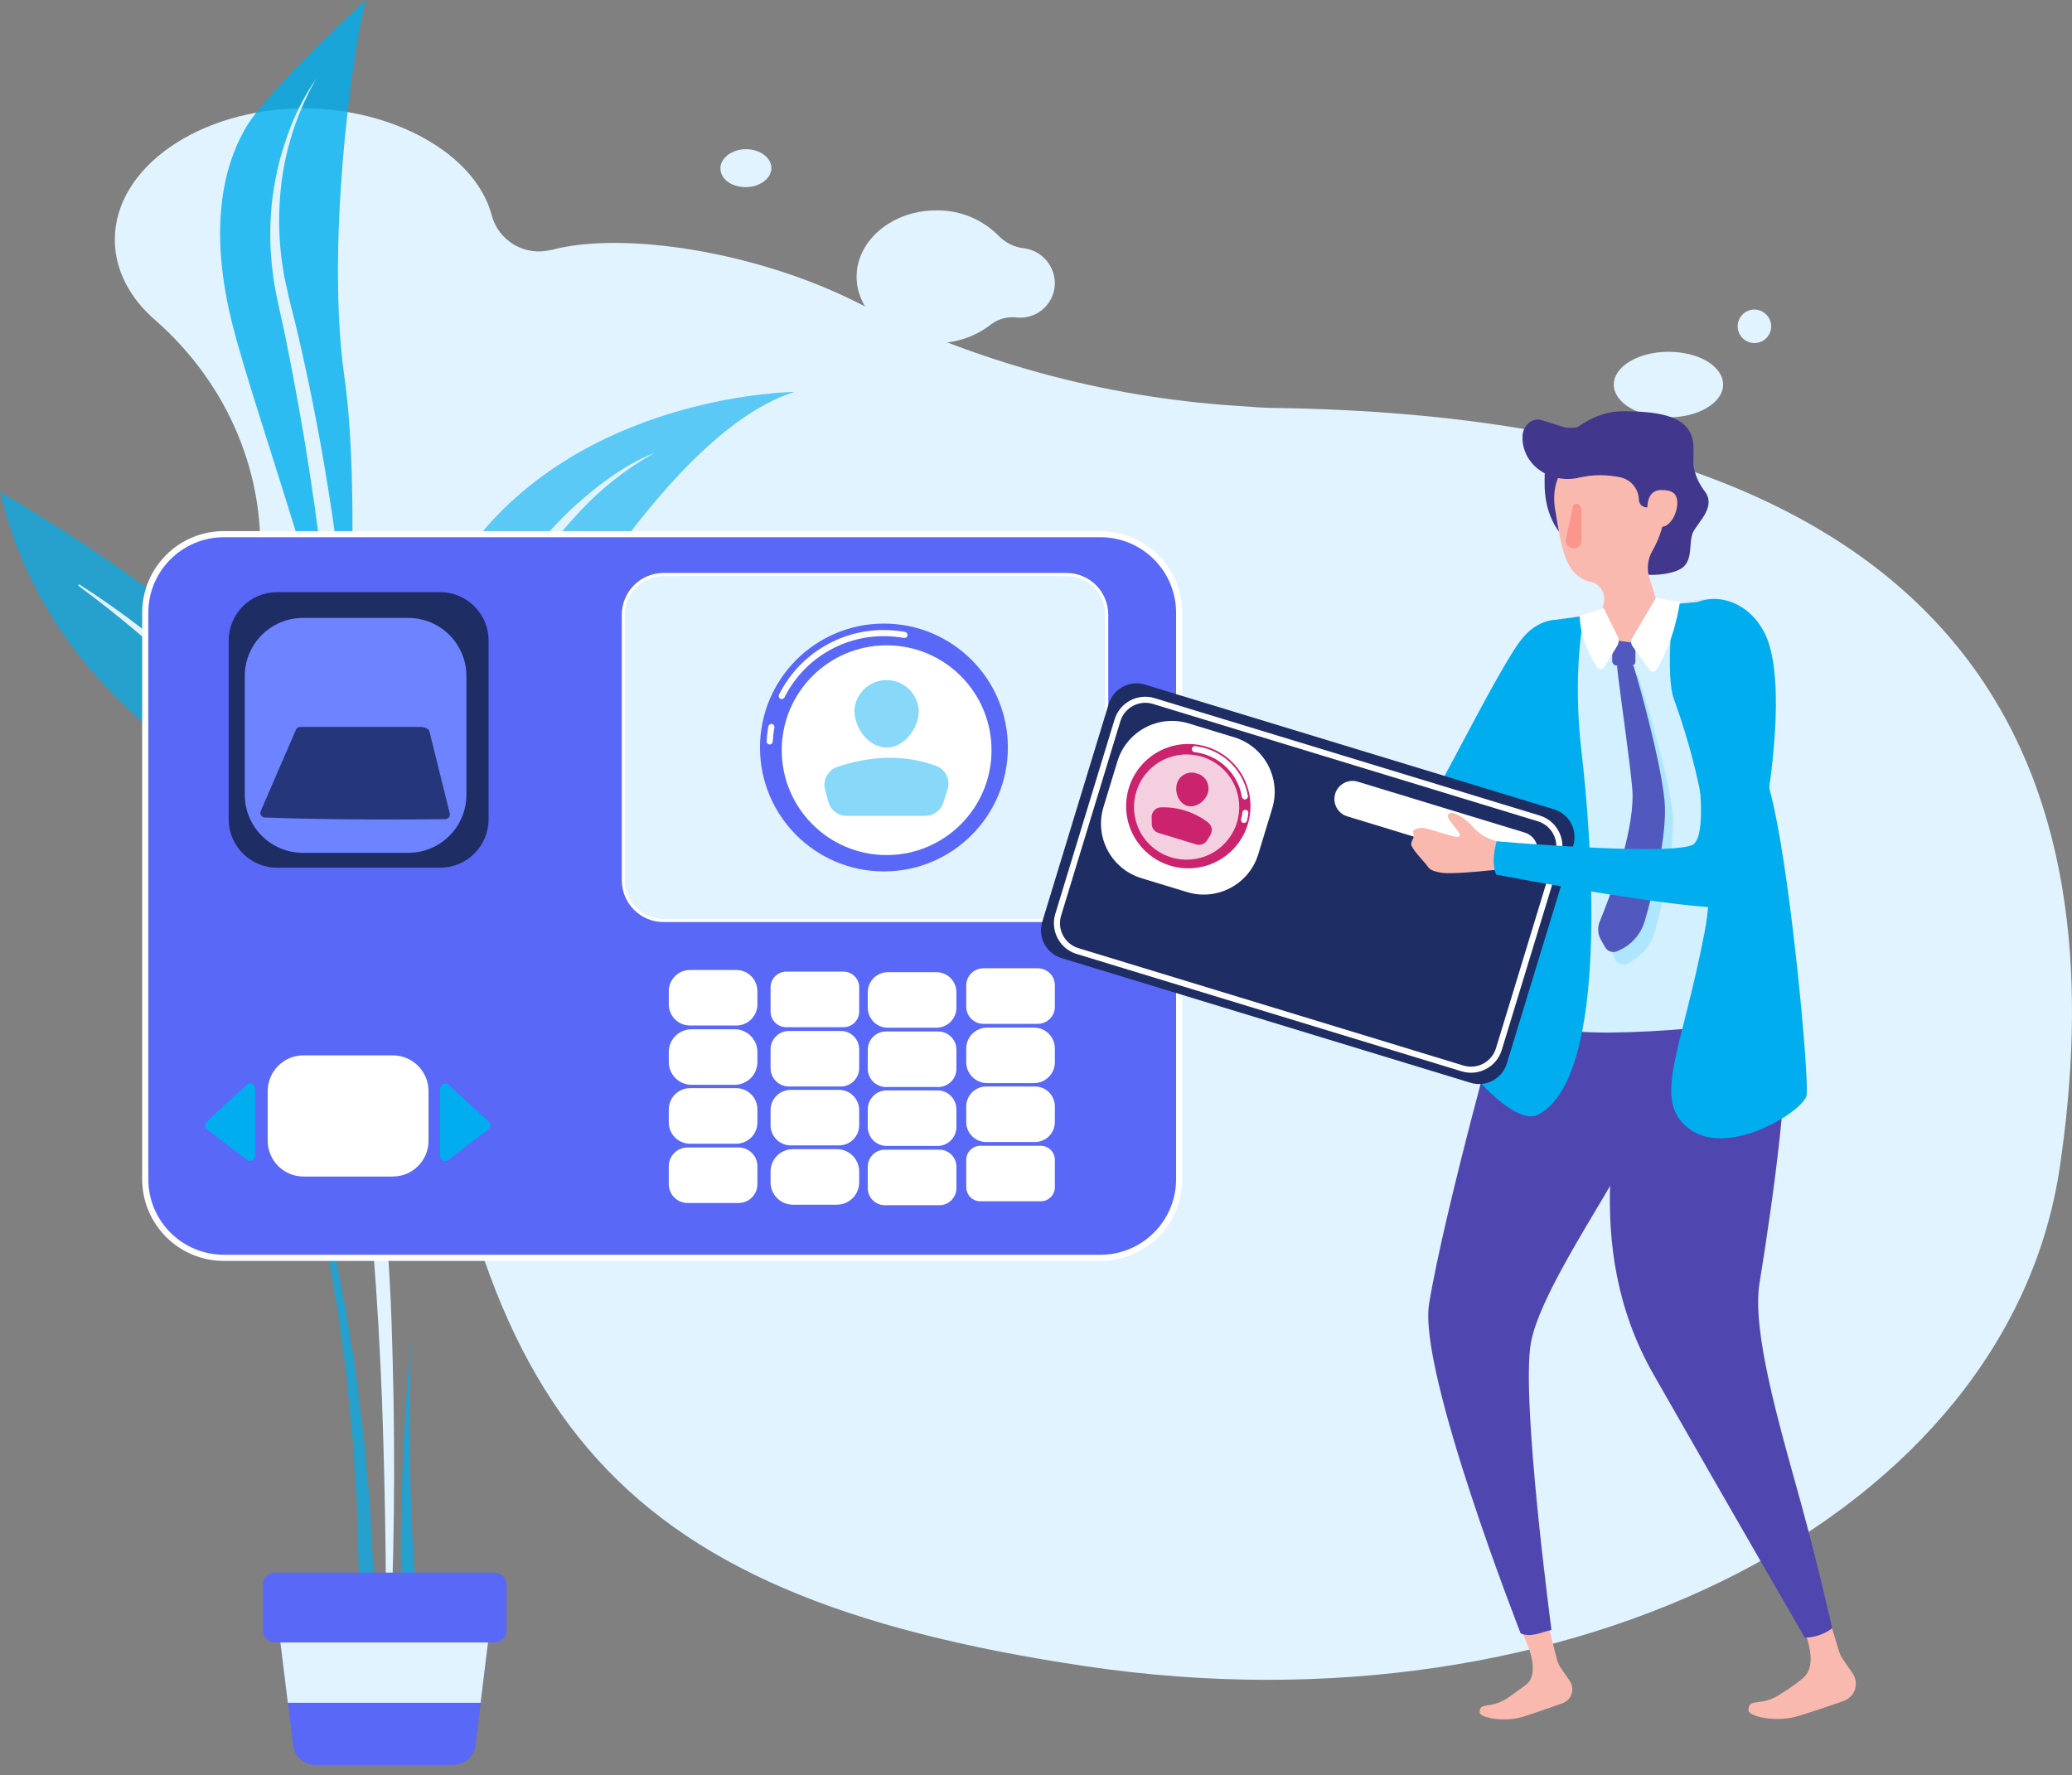 <?xml version="1.0" encoding="utf-8"?>
<!-- Generator: Adobe Illustrator 16.0.2, SVG Export Plug-In . SVG Version: 6.00 Build 0)  -->
<!DOCTYPE svg PUBLIC "-//W3C//DTD SVG 1.1//EN" "http://www.w3.org/Graphics/SVG/1.1/DTD/svg11.dtd">
<svg version="1.1" id="Layer_1" xmlns="http://www.w3.org/2000/svg" xmlns:xlink="http://www.w3.org/1999/xlink" x="0px" y="0px"
	 width="457.347px" height="391.898px" viewBox="0 0 457.347 391.898" enable-background="new 0 0 457.347 391.898"
	 xml:space="preserve">
<rect x="0" y="0" width="457.347" height="391.898" fill="#808080" stroke="none"/>
<g id="Group_118" transform="translate(1110.418 207.065)">
	<path id="Path_52" fill="#E1F3FF" d="M-829.631-117.015c-1.127,0-4.022-0.16-8.201-0.482c-29.08-1.931-57.474-9.699-83.486-22.842
		c-22.038-11.101-51.315-15.765-67.24-11.582h-0.161c-5.74,1.53-11.634-1.881-13.165-7.621c-0.009-0.033-0.018-0.066-0.026-0.101
		c-3.7-13.673-22.038-23.485-41.341-23.485c-23.164,0-41.824,13.029-41.824,28.955c0,6.756,3.378,13.029,9.008,17.855
		c15.925,13.995,24.773,34.424,22.842,55.658c-0.545,5.532-0.275,11.115,0.8,16.569c0.505,2.586,1.259,5.118,2.252,7.56
		c6.113,15.6,30.081,34.746,31.529,49.224c11.265,111.639,40.538,152.179,147.993,168.101
		C-763.358,176.718-667,127.334-655.741,50.442C-644.481-26.129-662.819-114.763-829.631-117.015z"/>
	<path id="Path_53" fill="#E1F3FF" d="M-884.341-152.25c-2.22-0.227-4.28-1.258-5.791-2.9c-3.633-3.595-8.565-5.565-13.675-5.465
		c-9.652,0-17.534,6.6-17.534,14.638s7.882,14.639,17.534,14.639c4.434,0.047,8.75-1.429,12.225-4.183
		c1.624-1.183,3.638-1.7,5.63-1.447c4.199,0.401,7.929-2.678,8.331-6.877c0.021-0.228,0.033-0.456,0.035-0.685
		C-877.6-148.427-880.48-151.72-884.341-152.25z"/>
	<path id="Path_54" fill="#E1F3FF" d="M-940.144-169.939c0,2.252-2.574,4.183-5.63,4.183c-3.217,0-5.63-1.77-5.63-4.183
		c0-2.252,2.574-4.182,5.63-4.182C-942.557-174.121-940.144-172.191-940.144-169.939z"/>
	<path id="Path_55" fill="#E1F3FF" d="M-730.084-122.162c0,4.021-5.469,7.239-12.066,7.239c-6.596,0-12.063-3.219-12.063-7.239
		c0-4.021,5.469-7.239,12.064-7.239C-735.393-129.401-730.084-126.184-730.084-122.162z"/>
	<path id="Path_56" fill="#E1F3FF" d="M-719.467-135.031c0,2.044-1.658,3.7-3.701,3.7s-3.699-1.656-3.699-3.7
		c0-2.043,1.656-3.7,3.699-3.7C-721.133-138.709-719.491-137.065-719.467-135.031z"/>
</g>
<path id="Path_3258" fill="#E1F3FF" d="M424.873,270.076c-1.285-0.887-2.234-0.621-3.537-0.151c-1.203,0.521-2.281,1.296-3.16,2.271
	l-62.74,63.6l-20.518-19.057c-1.004-0.996-2.625-0.99-3.621,0.014c-0.033,0.033-0.064,0.066-0.096,0.102l-20.1,20.645h2.332
	c-1.637,0-3.086,4.437-1.439,4.437l0.199,1.925c0.699,0,1.377,0.63,1.916,0.08l19.082-19.62l21.287,19.731
	c0.621,0.605,1.502,0.861,2.35,0.684c0.881-0.238,1.609-0.856,1.99-1.687l61.986-62.1c2.801-3.043,4.52-5.323,4.789-6.938
	C426.117,270.776,425.871,270.91,424.873,270.076z"/>
<g id="Plant" transform="translate(1085.08 206.616)">
	<path id="Path_3259" opacity="0.7" fill="#00AEEF" enable-background="new    " d="M-1031.031,8.472
		c5.424,11.638,9.896,23.696,13.37,36.057c3.57,12.346,6.511,24.866,8.81,37.511l1.544,9.511c0.55,3.167,0.967,6.361,1.348,9.547
		l1.18,9.582l0.887,9.609l0.426,4.8l0.257,4.818l0.5,9.644c0.249,6.432,0.213,12.865,0.328,19.306l-3.655-0.062
		c0-6.388,0.222-12.776,0.133-19.164l-0.266-9.573l-0.142-4.791l-0.311-4.781l-0.621-9.573l-0.949-9.537
		c-0.3-3.186-0.639-6.37-1.109-9.529l-1.322-9.5c-1.994-12.646-4.626-25.184-7.887-37.563
		C-1021.743,32.374-1025.93,20.234-1031.031,8.472z"/>
	<path id="Path_3260" opacity="0.7" fill="#00AEEF" enable-background="new    " d="M-1085.08-98.021
		c0,0,43.163,24.567,61.377,47.422c18.214,22.854,18.214,84.471,18.214,93.459c0,0-21.506-68.937-35.347-79.61
		C-1054.677-47.424-1077.033-64.554-1085.08-98.021z"/>
	<path id="Path_3261" fill="#E1F3FF" d="M-1067.646-77.65c4.711,3.009,9.262,6.21,13.716,9.645
		c4.454,3.434,8.872,6.84,13.007,10.646c4.278,3.813,8.184,8.022,11.667,12.572c0.884,1.207,1.69,2.47,2.413,3.78
		c0.39,0.647,0.683,1.393,1.02,2.1l0.816,1.916l3.274,7.692c8.522,20.826,14.648,42.555,18.259,64.766
		c1.938,11.067,3.256,22.234,3.948,33.448c0.834,11.17,1.091,22.349,1.313,33.51c0.373,22.316-0.098,44.612-1.411,66.887h-0.355
		c0.272-22.257,0.011-44.52-0.781-66.789c-0.444-11.126-1.047-22.241-1.952-33.332c-0.85-11.096-2.265-22.141-4.241-33.093
		c-3.922-21.899-9.475-43.535-17.664-64.252l-3.025-7.781c-0.9-2.616-2.161-5.095-3.744-7.363
		c-3.247-4.509-6.909-8.702-10.939-12.527c-8.033-7.7-16.547-14.884-25.49-21.506L-1067.646-77.65z"/>
	<path id="Path_3262" opacity="0.6" fill="#00AEEF" enable-background="new    " d="M-978.881-88.9c0,0-20.122,26.155-20.459,55.008
		c-0.337,28.852-6.37,66.327-4.693,83.469c0,0,11.4-55.069,18.108-70.445s43.012-88.819,76.167-99.217
		C-909.758-120.094-953.063-119.757-978.881-88.9z"/>
	<path id="Path_3263" fill="#E1F3FF" d="M-940.535-106.68c-6.415,3.576-12.204,8.173-17.141,13.609
		c-4.979,5.329-9.383,11.166-13.14,17.416c-7.852,12.359-12.119,26.368-15.97,40.528c-1.898,7.098-3.632,14.231-5.2,21.4
		c-1.65,7.159-3.087,14.372-4.551,21.576s-2.839,14.444-4.17,21.692s-2.662,14.488-3.993,21.746
		c1.142-14.71,2.917-29.36,5.323-43.952c2.351-14.577,5.27-29.083,9.067-43.4c1.908-7.181,4.178-14.261,6.8-21.213
		c1.361-3.49,2.896-6.91,4.6-10.247l2.741-4.871c0.887-1.623,1.987-3.157,2.972-4.746c4.077-6.252,8.868-12.007,14.275-17.15
		C-953.435-99.272-947.455-103.912-940.535-106.68z"/>
	<path id="Path_3264" opacity="0.8" fill="#00AEEF" enable-background="new    " d="M-1030.536-178.899
		c-5.714,9.388-8.322,23.706-3.265,43.828c5.057,20.122,24.283,72.441,24.735,91.214c0,0,4.019-51.458,0-79.592
		s1.42-70.205,4.738-83.167C-1004.326-206.615-1025.565-187.034-1030.536-178.899z"/>
	<path id="Path_3265" fill="#E1F3FF" d="M-1015.328-189.181c-4.88,8.573-7.642,18.188-8.056,28.045
		c-0.243,4.867,0.055,9.747,0.887,14.55c0.133,1.207,0.488,2.378,0.727,3.549s0.488,2.36,0.807,3.549
		c0.6,2.4,1.233,4.81,1.775,7.231c4.467,19.337,7.777,38.923,9.91,58.653c1.038,9.875,1.775,19.785,1.979,29.758
		c0.204,9.972,0.506,19.731,0.8,29.605c0.704,19.756,1.311,39.528,1.819,59.319c-1.899-19.708-3.455-39.437-4.667-59.187
		c-0.633-9.872-1.104-19.764-1.411-29.677c-0.275-9.8-1.056-19.634-2.156-29.429c-1.1-9.795-2.342-19.572-3.842-29.278
		s-3.247-19.457-5.2-29.118c-0.479-2.413-1.038-4.817-1.561-7.222s-1.047-4.915-1.34-7.408c-0.656-4.983-0.745-10.025-0.266-15.029
		c0.487-4.979,1.562-9.884,3.2-14.611c1.56-4.722,3.779-9.199,6.592-13.3L-1015.328-189.181z"/>
	<path id="Path_3266" opacity="0.7" fill="#00AEEF" enable-background="new    " d="M-994.38,89.652
		c-0.326,10.273-0.364,20.548-0.115,30.821c0.248,10.266,0.8,20.513,1.934,30.653l-3.638,0.311
		c-0.541-10.354-0.479-20.673-0.124-30.973S-995.32,99.89-994.38,89.652z"/>
	<path id="Path_3267" fill="#5968F6" d="M-985.064,183.022h-30.431c-2.502-0.011-4.601-1.89-4.888-4.374l-3.488-28.392h47.23
		l-3.487,28.392c-0.29,2.502-2.415,4.386-4.933,4.374H-985.064z"/>
	<path id="Rectangle_3788" fill="#5968F6" d="M-1024.391,140.551h48.487c1.453,0,2.63,1.178,2.63,2.63v10.16
		c0,1.453-1.178,2.63-2.63,2.63h-48.487c-1.453,0-2.63-1.177-2.63-2.63v-10.16C-1027.021,141.728-1025.844,140.551-1024.391,140.551
		z"/>
	<path id="Rectangle_21" fill="#E1F3FF" d="M-978.996,169.296h-42.551l-1.641-13.316h45.824L-978.996,169.296"/>
</g>
<g id="Group_26845" transform="translate(-926.49 -579.674)">
	<g id="Group_26830" transform="translate(2042.953 903.536)">
		<path id="Rectangle_6448" fill="#5968F6" d="M-1066.402-205.937h192.209c9.94,0,18,8.06,18,18v123.759c0,9.94-8.06,18-18,18
			h-192.209c-9.941,0-18-8.06-18-18v-123.759C-1084.402-197.878-1076.343-205.937-1066.402-205.937z"/>
		<path id="Path_72109" fill="#FFFFFF" d="M-873.533-45.502h-193.53c-9.946-0.012-18.006-8.072-18.017-18.019v-125.076
			c0.011-9.946,8.071-18.007,18.017-18.019h193.53c9.946,0.011,18.007,8.071,18.019,18.019v125.077
			C-855.526-53.573-863.587-45.513-873.533-45.502z M-1067.063-205.259c-9.198,0.01-16.651,7.464-16.662,16.662v125.077
			c0.01,9.198,7.464,16.652,16.662,16.662h193.53c9.198-0.01,16.651-7.464,16.662-16.662v-125.077
			c-0.011-9.198-7.464-16.652-16.662-16.662H-1067.063z"/>
	</g>
	<g id="Group_26831" transform="translate(2148.818 912.772)">
		<path id="Rectangle_6449" fill="#E1F3FF" d="M-1075.741-206.276h88.701c4.971,0,9,4.029,9,9v58.394c0,4.971-4.029,9-9,9h-88.701
			c-4.971,0-9-4.029-9-9v-58.394C-1084.741-202.247-1080.711-206.276-1075.741-206.276z"/>
		<path id="Path_72110" fill="#FFFFFF" d="M-986.909-129.543h-88.966c-5.083-0.005-9.201-4.124-9.207-9.207v-58.657
			c0.006-5.083,4.125-9.202,9.207-9.207h88.966c5.084,0.005,9.202,4.124,9.207,9.207v58.657
			C-977.707-133.667-981.825-129.548-986.909-129.543z M-1075.875-205.937c-4.708,0.006-8.523,3.82-8.529,8.529v58.657
			c0.005,4.709,3.821,8.524,8.529,8.529h88.966c4.709-0.005,8.525-3.82,8.529-8.529v-58.657c-0.006-4.709-3.82-8.523-8.529-8.529
			H-1075.875z"/>
	</g>
	<path id="Rectangle_6450" fill="#1E2D64" d="M987.641,710.406h36.019c5.894,0,10.672,4.777,10.672,10.672v39.474
		c0,5.895-4.778,10.672-10.672,10.672h-36.019c-5.894,0-10.672-4.777-10.672-10.672v-39.474
		C976.969,715.184,981.747,710.406,987.641,710.406z"/>
	<path id="Rectangle_6451" fill="#6E83FF" d="M993.36,716.09h23.243c7.092,0,12.841,5.749,12.841,12.841v26.179
		c0,7.092-5.749,12.841-12.841,12.841H993.36c-7.092,0-12.841-5.749-12.841-12.841v-26.179
		C980.519,721.839,986.268,716.09,993.36,716.09z"/>
	<g id="Group_26832" transform="translate(2175.421 920.052)">
		<circle id="Ellipse_1587" fill="#5968F6" cx="-1053.824" cy="-175.359" r="27.356"/>
		<path id="Path_72111" fill="#FFFFFF" d="M-1079.041-176.022h-0.036c-0.374-0.021-0.661-0.339-0.642-0.712
			c0.058-1.093,0.184-2.18,0.377-3.257c0.058-0.369,0.404-0.623,0.774-0.565s0.623,0.403,0.565,0.773
			c-0.001,0.012-0.003,0.022-0.006,0.033c-0.184,1.021-0.303,2.051-0.356,3.086
			C-1078.384-176.304-1078.681-176.022-1079.041-176.022z"/>
		<path id="Path_72112" fill="#FFFFFF" d="M-1076.382-186.046c-0.104-0.001-0.207-0.025-0.3-0.073
			c-0.334-0.168-0.469-0.574-0.301-0.909c0,0,0,0,0.001,0c4.388-8.766,13.36-14.291,23.163-14.263c1.568,0,3.134,0.142,4.677,0.421
			c0.365,0.083,0.595,0.445,0.512,0.811c-0.078,0.344-0.405,0.571-0.754,0.522c-1.463-0.266-2.947-0.399-4.435-0.399
			c-9.29-0.027-17.794,5.209-21.953,13.516C-1075.887-186.19-1076.123-186.044-1076.382-186.046z"/>
		<circle id="Ellipse_1588" fill="#FFFFFF" cx="-1053.228" cy="-174.763" r="23.153"/>
		<path id="Path_72113" fill="#87D8F9" d="M-1046.139-183.51c0,3.92-3.179,8.153-7.101,8.153c-3.921,0-7.1-4.233-7.1-8.153
			c0.208-3.921,3.556-6.931,7.477-6.723C-1049.232-190.039-1046.332-187.14-1046.139-183.51L-1046.139-183.51z"/>
		<path id="Path_72114" fill="#87D8F9" d="M-1062.046-160.265h17.329c1.824-0.002,3.438-1.18,3.995-2.916l0.933-2.914
			c0.688-2.136-0.429-4.434-2.532-5.214c-7.052-2.579-14.344-2.248-21.813,0.237c-2.091,0.715-3.265,2.935-2.677,5.064l0.719,2.646
			C-1065.597-161.533-1063.939-160.265-1062.046-160.265z"/>
	</g>
	<path id="Rectangle_6452" fill="#FFFFFF" d="M993.477,812.657h19.704c4.361,0,7.897,3.535,7.897,7.896v10.958
		c0,4.361-3.536,7.897-7.897,7.897h-19.704c-4.361,0-7.897-3.536-7.897-7.897v-10.958
		C985.58,816.192,989.115,812.657,993.477,812.657z"/>
	<g id="Group_26833" transform="translate(2159.189 1000.051)">
		<path id="Rectangle_6453" fill="#FFFFFF" d="M-1080.402-206.242h10.207c2.583,0,4.678,2.095,4.678,4.679v2.903
			c0,2.584-2.095,4.679-4.678,4.679h-10.207c-2.583,0-4.678-2.095-4.678-4.679v-2.903
			C-1085.08-204.148-1082.986-206.242-1080.402-206.242z"/>
		<path id="Rectangle_6454" fill="#FFFFFF" d="M-1080.057-193.154h9.517c2.774,0,5.023,2.248,5.023,5.022v2.214
			c0,2.774-2.249,5.023-5.023,5.023h-9.517c-2.774,0-5.023-2.249-5.023-5.023v-2.214
			C-1085.08-190.906-1082.831-193.154-1080.057-193.154z"/>
		<path id="Rectangle_6455" fill="#FFFFFF" d="M-1080.4-180.148h10.203c2.585,0,4.68,2.095,4.68,4.68v2.9
			c0,2.584-2.095,4.68-4.68,4.68h-10.203c-2.584,0-4.68-2.096-4.68-4.68v-2.9C-1085.08-178.053-1082.985-180.148-1080.4-180.148z"/>
		<path id="Rectangle_6456" fill="#FFFFFF" d="M-1080.929-167.059h11.261c2.292,0,4.151,1.858,4.151,4.15v3.958
			c0,2.293-1.858,4.151-4.151,4.151h-11.261c-2.292,0-4.151-1.858-4.151-4.151v-3.958
			C-1085.08-165.2-1083.221-167.059-1080.929-167.059z"/>
		<path id="Rectangle_6457" fill="#FFFFFF" d="M-1059.158-205.869h12.649c1.909,0,3.457,1.548,3.457,3.457v5.347
			c0,1.909-1.548,3.457-3.457,3.457h-12.649c-1.909,0-3.457-1.548-3.457-3.457v-5.347
			C-1062.615-204.322-1061.067-205.869-1059.158-205.869z"/>
		<path id="Rectangle_6458" fill="#FFFFFF" d="M-1058.562-192.781h11.457c2.238,0,4.053,1.815,4.053,4.054v4.153
			c0,2.239-1.814,4.054-4.053,4.054h-11.457c-2.239,0-4.053-1.814-4.053-4.054v-4.153
			C-1062.615-190.966-1060.801-192.781-1058.562-192.781z"/>
		<path id="Rectangle_6459" fill="#FFFFFF" d="M-1058.155-179.775h10.64c2.462,0,4.459,1.996,4.459,4.459v3.341
			c0,2.463-1.997,4.46-4.46,4.46l0,0h-10.64c-2.462,0-4.459-1.996-4.459-4.459v-0.001v-3.34
			C-1062.615-177.779-1060.618-179.775-1058.155-179.775z"/>
		<path id="Rectangle_6460" fill="#FFFFFF" d="M-1057.685-166.686h9.703c2.723,0,4.93,2.207,4.93,4.93v2.4
			c0,2.723-2.207,4.93-4.93,4.93h-9.703c-2.723,0-4.93-2.207-4.93-4.93v-2.4C-1062.615-164.479-1060.408-166.686-1057.685-166.686z"
			/>
		<path id="Rectangle_6461" fill="#FFFFFF" d="M-1036.737-205.754h10.726c2.44,0,4.419,1.979,4.419,4.419l0,0v3.423
			c0,2.44-1.978,4.418-4.418,4.418h-10.727c-2.44,0-4.418-1.978-4.419-4.418v-3.423
			C-1041.156-203.776-1039.177-205.754-1036.737-205.754z"/>
		<path id="Rectangle_6462" fill="#FFFFFF" d="M-1037.142-192.665h11.535c2.217,0,4.014,1.798,4.014,4.015v4.231
			c0,2.217-1.797,4.015-4.014,4.015h-11.535c-2.217,0-4.014-1.798-4.014-4.015v-4.231
			C-1041.156-190.867-1039.359-192.665-1037.142-192.665z"/>
		<path id="Rectangle_6463" fill="#FFFFFF" d="M-1036.985-179.659h11.221c2.304,0,4.171,1.868,4.171,4.172v3.918
			c0,2.303-1.867,4.171-4.171,4.171h-11.221c-2.303,0-4.171-1.868-4.171-4.171v-3.918
			C-1041.156-177.791-1039.288-179.659-1036.985-179.659z"/>
		<path id="Rectangle_6464" fill="#FFFFFF" d="M-1037.39-166.571h12.031c2.08,0,3.766,1.686,3.766,3.766v4.728
			c0,2.08-1.686,3.767-3.766,3.767h-12.031c-2.08,0-3.766-1.687-3.766-3.767v-4.728
			C-1041.156-164.885-1039.47-166.571-1037.39-166.571z"/>
		<path id="Rectangle_6465" fill="#FFFFFF" d="M-1015.65-206.615h12.015c2.084,0,3.773,1.69,3.773,3.774v4.712
			c0,2.084-1.689,3.774-3.773,3.774h-12.015c-2.084,0-3.774-1.69-3.774-3.774v-4.712
			C-1019.424-204.925-1017.734-206.615-1015.65-206.615z"/>
		<path id="Rectangle_6466" fill="#FFFFFF" d="M-1014.805-193.526h10.325c2.551,0,4.618,2.067,4.618,4.618v3.022
			c0,2.551-2.067,4.619-4.618,4.619h-10.325c-2.551,0-4.619-2.068-4.619-4.619v-3.022
			C-1019.424-191.458-1017.356-193.526-1014.805-193.526z"/>
		<path id="Rectangle_6467" fill="#FFFFFF" d="M-1015.023-180.52h10.761c2.431,0,4.4,1.97,4.4,4.4v3.458
			c0,2.431-1.97,4.401-4.4,4.401h-10.761c-2.43,0-4.401-1.971-4.401-4.401v-3.458C-1019.424-178.55-1017.453-180.52-1015.023-180.52
			z"/>
		<path id="Rectangle_6468" fill="#FFFFFF" d="M-1016.302-167.432h13.319c1.725,0,3.121,1.397,3.121,3.122v6.016
			c0,1.725-1.396,3.122-3.121,3.122h-13.319c-1.724,0-3.122-1.397-3.122-3.122v-6.016
			C-1019.424-166.034-1018.026-167.432-1016.302-167.432z"/>
	</g>
	<path id="Path_72115" fill="#00AEEF" d="M1023.651,834.841v-14.86c0-0.621,0.502-1.125,1.123-1.125
		c0.283,0,0.556,0.106,0.764,0.299l8.812,8.133c0.457,0.421,0.485,1.132,0.064,1.588c-0.044,0.048-0.092,0.093-0.145,0.132
		l-8.812,6.729c-0.494,0.376-1.2,0.281-1.577-0.213C1023.732,835.327,1023.651,835.088,1023.651,834.841z"/>
	<path id="Path_72116" fill="#00AEEF" d="M982.829,834.841v-14.86c0-0.622-0.504-1.125-1.125-1.125
		c-0.283,0-0.555,0.107-0.762,0.299l-8.812,8.133c-0.457,0.421-0.485,1.132-0.064,1.588c0.044,0.048,0.092,0.093,0.145,0.132
		l8.812,6.729c0.494,0.377,1.2,0.282,1.577-0.212C982.748,835.328,982.829,835.088,982.829,834.841z"/>
	<path id="Path_72117" fill="#25377A" d="M984.04,758.719l7.777-17.95c0.144-0.337,0.458-0.571,0.823-0.612
		c0.063-0.007,0.126-0.011,0.19-0.011h26.358c0.642-0.028,1.274,0.156,1.8,0.525c0.151,0.134,0.256,0.311,0.3,0.507l4.476,18.058
		c0.137,0.55-0.199,1.107-0.75,1.243c-0.077,0.02-0.155,0.029-0.234,0.03c-20.025,0.253-33.717-0.141-39.832-0.355
		c-0.566-0.018-1.01-0.49-0.993-1.057C983.959,758.967,983.988,758.839,984.04,758.719z"/>
</g>
<g id="Character_1" transform="translate(1300.217 309.727)">
	<path id="Path_97" fill="#FAB9AF" d="M-959.276,45.995l2.855,11.15l0.563,1.133l2.084,3.018c1.047,1.484,0.699,3.535-0.779,4.59
		c-0.34,0.236-0.717,0.41-1.115,0.514c0,0-4.15,1.5-8.313,2.857c-4.342,1.322-9.635,0.189-9.635-0.951
		c0-2.457,2.266-0.563,6.236-3.209l3.971-2.857c3.4-2.646,0.371-9.445-1.695-13.225c-0.762-1.314,0-4.762,1.5-5.096l0.953-0.189
		C-961.139,43.62-959.747,44.554-959.276,45.995z"/>
	<path id="Path_98" fill="#FAB9AF" d="M-961.76-50.018c-0.752-2.076-1.5-4.15-1.9-5.094c-0.33-0.479-0.711-0.924-1.133-1.324
		c-0.689-0.725-1.262-1.555-1.695-2.457l-0.57-3.6c-0.191-1.695-1.324-3.018-3.02-2.637l0,0c-1.899,0.371-2.455,2.076-2.075,3.961
		l0.372,2.646c0.318,1.502,0.253,3.063-0.189,4.533c-0.192,3.219,0.53,6.428,2.084,9.254c0.752,1.695,3.209,2.457,6.418,3.219
		c1.514,0.371,4.162,0.561,2.857-1.145c-0.953-1.313-5.855-2.855-5.1-7.74c0-0.189,0.189-0.951,0.381-0.951
		c0.951-0.191,1.324,1.693,1.9,2.646c0.762,1.322,1.898,1.695,2.457,1.5C-960.409-47.755-961.161-48.506-961.76-50.018z"/>
	<path id="Path_99" fill="#00AEEF" d="M-951.716-164.118c-5.102,15.863-17.949,45.7-37.021,56.292
		c-12.854,7.18-44.019,17.76-44.019,17.76s-0.951-1.324-1.699-2.457c-0.524-0.889-0.91-1.854-1.143-2.857
		c0,0,38.733-19.843,44.019-25.708c5.101-5.665,22.479-42.5,27.774-48.17C-957.952-175.858-948.88-173.002-951.716-164.118z"/>
	<path id="Path_100" fill="#FAB9AF" d="M-968.532-86.86l12.094-86.142l33.059-4.532l17.377,89.922L-968.532-86.86z"/>
	<path id="Path_101" fill="#FAB9AF" d="M-897.69,43.683l3.4,11.148c0.156,0.453,0.348,0.893,0.57,1.314l2.457,3.6
		c1.236,1.832,0.756,4.318-1.074,5.555c-0.004,0.002-0.008,0.004-0.01,0.008c-0.297,0.197-0.617,0.361-0.953,0.484
		c0,0-4.76,1.695-9.635,3.209c-5.102,1.695-11.34,0.191-11.34-1.133c0-3.027,2.855-0.57,7.369-3.809
		c1.586-0.961,3.1-2.033,4.531-3.209c3.971-3.219,0.572-10.959-1.898-15.492c-0.732-1.283-0.287-2.916,0.996-3.648
		c0.004-0.002,0.008-0.006,0.012-0.008c0.273-0.15,0.57-0.256,0.877-0.313l1.133-0.191c1.627-0.115,3.113,0.92,3.57,2.486
		L-897.69,43.683z"/>
	<path id="Path_102" fill="#5046AF" d="M-931.696-86.098l-36.648-3.027c0,0-13.035,46.475-16.435,67.25
		c-2.457,14.932,20.214,72.736,20.214,72.736c2.266,0.953,4.342-0.189,6.801-0.762c0,0-6.801-51-4.533-63.471
		c2.457-13.025,21.9-39.287,23.234-46.094C-937.446-68.553-934.979-77.471-931.696-86.098z"/>
	<path id="Path_103" fill="#5046AF" d="M-939.253-85.538c-3.809,20.215-12.275,50.627,3.971,79.154
		c16.244,28.527,33.439,58.188,33.439,58.188c2.186-0.027,4.305-0.756,6.047-2.076c0,0-2.857-12.855-6.99-27.965
		c-4.76-17.141-10.768-37.592-9.064-48.17c3.209-19.834,6.801-46.285,5.666-59.131C-907.135-98.571-937.358-96.305-939.253-85.538z"
		/>
	<path id="Path_104" fill="#D2F0FF" d="M-968.151-85.715c-1.318-0.568-2.035-2.006-1.695-3.4l13.6-83.886l33.059-4.542l17.76,88.6
		c0.34,1.633-0.709,3.23-2.342,3.57c0,0,0,0-0.002,0h-0.113c-12.4,2.299-24.979,3.504-37.59,3.602
		C-957.952-81.756-964.942-84.212-968.151-85.715z"/>
	<path id="Path_105" fill="#00AEEF" d="M-930.751-155.434c3.971,10.959,10.389,32.5,6.801,51.417
		c-5.094,26.66-11.9,37.398-3.209,43.637s25.127-4.15,25.707-7.559c0.58-3.41-3.209-45.901-7.359-64.224
		c-4.15-18.322-15.873-44.752-15.873-44.752l-6.045,0.563C-930.94-176.591-932.635-160.527-930.751-155.434z"/>
	<path id="Path_106" fill="#00AEEF" d="M-950.583-173.754c0,0-2.646,11.9-0.572,29.851c2.086,17.758,6.619,71.973-9.625,80.286
		c-5.1,2.637-16.814-10.77-16.814-13.227c0-4.35,3.961-18.52,7.551-31.555c3.027-10.388,6.045-45.142,6.988-58.558
		c0.256-3.051,2.625-5.499,5.666-5.855L-950.583-173.754z"/>
	<g id="Group_121" transform="translate(97.584)">
		<path id="Path_107" fill="#41378C" d="M-1024.173-210.212c-0.254,3.099,0.619,6.186,2.457,8.693
			c3.018,3.59-1.324,6.979-2.457,9.444c-0.953,2.457,0.18,6.228-2.648,7.932s-10.959,2.076-12.271-0.762
			C-1040.427-188.112-1033.438-211.917-1024.173-210.212z"/>
		<path id="Path_108" fill="#41378C" d="M-1056.862-203.604c-0.381,16.244,14.73,19.462,23.615,19.462
			c8.883,0,9.254-19.462,9.254-26.661c0-6.989-6.988-8.131-15.682-8.131c-6.979,0-13.6,5.484-16.244,10.579
			C-1056.862-207.003-1056.862-205.117-1056.862-203.604z"/>
		<path id="Path_109" fill="#FAB9AF" d="M-1040.427-212.669c7.369,0,10.207,5.285,10.207,14.92
			c-0.178,3.393-1.156,6.695-2.857,9.637c-0.992,1.713-1.264,3.751-0.752,5.665l1.695,5.483c1.133,5.094-1.322,7.932-4.912,8.884
			c-1.875,0.542-3.895,0.191-5.475-0.951c-1.9-1.134-2.076-3.81-1.695-5.856l0.371-1.5c0.6-2.09-0.605-4.271-2.695-4.875h-0.133
			c-5.666-1.324-6.428-7.179-7.941-16.434C-1055.909-207.193-1047.788-212.669-1040.427-212.669z"/>
		<path id="Path_110" fill="#41378C" d="M-1057.614-217.011l4.152,1.314c1.533,0.58,3.227,0.58,4.76,0l8.5-2.447
			c5.102,0,13.607,2.855,12.465,10.2l-0.953,5.283c-0.355,2.067-2.063,3.633-4.15,3.81l0,0c-0.195,0.673-0.814,1.136-1.516,1.133
			c-0.934-0.003-1.691-0.76-1.693-1.695l0,0c-0.07-2.344-1.695-4.354-3.971-4.913c-2.986-0.656-6.08-0.656-9.066,0
			c-5.855,1.515-12.092-2.075-12.654-8.121v-1.134C-1061.585-215.696-1059.69-217.582-1057.614-217.011z"/>
		<path id="Path_111" fill="#FAB9AF" d="M-1034.19-197.557c0,2.266,0.752,4.151,3.027,4.151c2.076,0,3.59-3.019,3.59-5.285
			c0-2.268-1.322-2.856-3.59-2.856C-1033.247-201.567-1034.19-199.823-1034.19-197.557z"/>
		<path id="Path_112" fill="#FA968C" d="M-1052.137-190.76c-0.201,0.92,0.377,1.83,1.295,2.038c0.133,0.03,0.271,0.047,0.408,0.048
			l0,0c0.873,0.014,1.611-0.645,1.695-1.514v-7.18c-0.047-0.283-0.18-0.546-0.381-0.752c-0.178-0.237-0.455-0.378-0.752-0.381
			c-0.381,0-0.762,0.19-0.762,0.563L-1052.137-190.76z"/>
	</g>
	<path id="Path_113" fill="#AFE6FF" d="M-939.432-160.908c0.422,0.075,0.779,0.357,0.951,0.752c1.133,3.6,6.227,20.214,7.359,29.289
		c0.953,7.359-2.074,20.199-3.809,26.822c-0.713,2.619-2.422,4.857-4.762,6.236l-1.133,0.752c-0.998,0.557-2.26,0.225-2.855-0.752
		l-0.752-1.9c-0.693-1.271-0.83-2.773-0.381-4.15c2.076-5.293,6.988-19.042,6.428-28.146c-0.191-3.209-3.219-22.852-4.162-27.765
		c-0.098-0.513,0.232-1.009,0.744-1.114c0.066-0.01,0.133-0.01,0.199,0L-939.432-160.908z"/>
	<path id="Path_114" fill="#5159BF" d="M-940.567-163.365c0.424,0.075,0.781,0.357,0.953,0.752c1.133,3.6,5.855,20.399,6.799,29.517
		c0.752,7.36-2.455,20.2-4.342,26.661c-0.734,2.561-2.443,4.732-4.76,6.047l-1.133,0.563c-1,0.555-2.262,0.223-2.857-0.754
		l-0.953-1.693c-0.723-1.277-0.793-2.824-0.189-4.162c2.074-5.094,7.369-18.89,7.18-27.955c0-3.209-2.857-22.852-3.4-27.956
		c-0.045-0.576,0.377-1.083,0.951-1.143L-940.567-163.365z"/>
	<path id="Path_115" fill="#5159BF" d="M-943.403-162.794h3.209c0.486,0.038,0.912-0.327,0.951-0.814c0-0.008,0-0.016,0-0.023
		c0.01-0.032,0.01-0.067,0-0.1v-3.219c0.033-0.493-0.34-0.919-0.834-0.951c0,0-0.002,0-0.004,0h-0.1l-2.855-0.382
		c-0.68,0.111-1.213,0.645-1.324,1.324v3.209c0.029,0.52,0.443,0.934,0.963,0.962L-943.403-162.794z"/>
	<path id="Path_116" fill="#FFFFFF" d="M-934.71-177.762l5.283,0.952c0,0-1.133,8.692-5.283,15.12c-0.365,0.339-0.93,0.339-1.295,0
		l0,0l-3.811-5.294c-0.477-0.61-0.477-1.467,0-2.076L-934.71-177.762z"/>
	<path id="Path_117" fill="#FFFFFF" d="M-946.243-175.458l-5.285,1.7c0,0-0.189,5.285,3.961,11.521c0.365,0.339,0.932,0.339,1.297,0
		l0,0l3.027-4.913c0.342-0.574,0.408-1.271,0.182-1.9L-946.243-175.458z"/>
	<g id="Group_26838" transform="matrix(0.695, 0.719, -0.719, 0.695, 45.443, 25.597)">
		<path id="Path_72136" fill="#1E2D64" d="M-861.409,713.014l82.523-45.776c3.102-1.719,4.22-5.628,2.5-8.73l-24.387-43.963
			c-1.721-3.1-5.628-4.22-8.729-2.5l-82.524,45.771c-3.1,1.721-4.22,5.628-2.5,8.729l24.387,43.968
			C-868.418,713.616-864.511,714.734-861.409,713.014C-861.409,713.014-861.409,713.014-861.409,713.014z"/>
		<path id="Path_72137" fill="#FFFFFF" d="M-863.187,710.874c-2.58,0.002-4.958-1.396-6.211-3.65l-21.761-39.228
			c-1.899-3.424-0.663-7.739,2.761-9.638c0.001-0.001,0.001-0.001,0.001,0l77.697-43.095c3.425-1.894,7.735-0.659,9.639,2.76
			l21.759,39.23c1.899,3.425,0.663,7.739-2.759,9.638l0,0l-77.7,43.1C-860.81,710.573-861.989,710.877-863.187,710.874z
			 M-807.27,615.711c-0.974,0.001-1.932,0.249-2.781,0.721l-77.7,43.094c-2.778,1.542-3.781,5.042-2.24,7.821l21.762,39.228
			c1.542,2.775,5.042,3.777,7.82,2.24l77.7-43.094c2.778-1.542,3.78-5.043,2.24-7.82l-21.764-39.227
			C-803.248,616.844-805.178,615.709-807.27,615.711z"/>
		<path id="Rectangle_6469" fill="#FFFFFF" d="M-852.634,682.966l-9.216,5.114c-6.08,3.375-13.746,1.181-17.119-4.9l-5.114-9.216
			c-3.375-6.08-1.18-13.745,4.9-17.12l9.215-5.113c6.08-3.374,13.745-1.18,17.119,4.901l5.114,9.215
			C-844.359,671.927-846.554,679.592-852.634,682.966z"/>
		<g id="Group_26837" transform="translate(10.664 39.772)">
			
				<linearGradient id="Ellipse_1589_1_" gradientUnits="userSpaceOnUse" x1="-878.612" y1="1124.084" x2="-879.363" y2="1121.972" gradientTransform="matrix(7.505 -26.406 -26.406 -7.505 35689.105 -12220.698)">
				<stop  offset="0" style="stop-color:#CB236D"/>
				<stop  offset="1" style="stop-color:#4C246D"/>
			</linearGradient>
			<circle id="Ellipse_1589" fill="url(#Ellipse_1589_1_)" cx="-876.753" cy="629.817" r="13.726"/>
			<path id="Path_72138" fill="#FFFFFF" d="M-866.015,623.761c-0.231,0-0.445-0.118-0.567-0.314
				c-0.269-0.428-0.563-0.841-0.883-1.234c-0.233-0.285-0.192-0.707,0.095-0.941c0.286-0.234,0.707-0.192,0.94,0.094
				c0.356,0.437,0.684,0.894,0.983,1.371c0.196,0.313,0.101,0.726-0.211,0.921c-0.001,0.001-0.001,0.001-0.001,0.001
				C-865.766,623.725-865.89,623.762-866.015,623.761z"/>
			<path id="Path_72139" fill="#FFFFFF" d="M-884.799,620.694c-0.369,0.001-0.668-0.298-0.669-0.667
				c-0.001-0.202,0.09-0.392,0.245-0.519c0.625-0.511,1.295-0.965,2.001-1.355c4.401-2.458,9.816-2.212,13.978,0.636
				c0.305,0.207,0.384,0.623,0.177,0.928c-0.207,0.305-0.623,0.385-0.929,0.178l0,0c-3.745-2.564-8.618-2.786-12.58-0.575
				c-0.636,0.353-1.237,0.76-1.8,1.221C-884.494,620.64-884.644,620.694-884.799,620.694z"/>
			<circle id="Ellipse_1590" opacity="0.78" fill="#FFFFFF" enable-background="new    " cx="-876.871" cy="630.224" r="11.617"/>
			
				<linearGradient id="Path_72140_1_" gradientUnits="userSpaceOnUse" x1="-1047.997" y1="1024.998" x2="-1050.871" y2="1017.136" gradientTransform="matrix(4.976 -5.308 -5.147 -5.131 8945.053 2202.383)">
				<stop  offset="0" style="stop-color:#CB236D"/>
				<stop  offset="1" style="stop-color:#4C246D"/>
			</linearGradient>
			<path id="Path_72140" fill="url(#Path_72140_1_)" d="M-882.109,628.11c0.954,1.721,3.378,2.8,5.101,1.85
				c1.722-0.95,2.086-3.585,1.13-5.305c-0.926-1.634-3.001-2.207-4.634-1.28c-0.038,0.021-0.075,0.043-0.112,0.065
				c-1.683,0.832-2.375,2.871-1.542,4.555C-882.149,628.034-882.129,628.072-882.109,628.11z"/>
			
				<linearGradient id="Path_72141_1_" gradientUnits="userSpaceOnUse" x1="-937.831" y1="1073.438" x2="-939.426" y2="1067.504" gradientTransform="matrix(8.988 -7.015 -9.299 -6.781 17036.805 2735.348)">
				<stop  offset="0" style="stop-color:#CB236D"/>
				<stop  offset="1" style="stop-color:#4C246D"/>
			</linearGradient>
			<path id="Path_72141" fill="url(#Path_72141_1_)" d="M-869.473,634.438l-7.604,4.214c-0.798,0.448-1.795,0.327-2.462-0.299
				l-1.119-1.057c-0.82-0.769-0.89-2.047-0.158-2.899c2.51-2.798,5.915-4.637,9.63-5.2c1.091-0.193,2.144,0.494,2.407,1.57
				l0.33,1.336C-868.225,633.022-868.644,633.979-869.473,634.438z"/>
		</g>
		<path id="Path_72142" fill="#FFFFFF" d="M-840.089,645.93l33.685-18.682c1.932-1.072,2.628-3.506,1.558-5.438l0,0
			c-1.07-1.934-3.505-2.633-5.436-1.563l0,0l-33.686,18.688c-1.933,1.069-2.632,3.504-1.563,5.437
			c0.001,0.001,0.001,0.001,0.001,0.001l0,0c1.072,1.932,3.506,2.63,5.438,1.558C-840.091,645.931-840.09,645.93-840.089,645.93z"/>
	</g>
	<path id="Path_121" fill="#FAB9AF" d="M-965.438-120.056c0.309-1.6-0.732-3.149-2.332-3.467l-1.824-0.453
		c-2.166-0.443-4.124-1.595-5.565-3.272c-0.952-1.177-4.425-3.952-5.36-2.716c-0.91,0.981,3.451,4.262,2.303,4.948
		c-0.438,0.348-4.623-1.164-7.33-1.852c-1.453-0.28-3.255,0.187-2.693,1.214c0.326,0.704-0.266,1.184-0.487,2.099
		s2.442,3.607,3.155,4.488c0.834,1.028,0.771,1.557,3.563,2.016c2.244,0.365,9.857-0.446,9.857-0.446l3.416-0.32
		c1.486,0.334,2.965-0.601,3.299-2.089c0-0.003,0-0.006,0.002-0.008l0.023-0.106L-965.438-120.056z"/>
	<path id="Path_122" fill="#00AEEF" d="M-969.864-124.007c0,0,36.896,3.201,43.023,0.888c6.125-2.314-3.203-42.371-3.088-47.328
		c0.076-8.319,13.188-10.435,18.943-0.027c7.367,13.001-2.02,57.541-5.172,60.548c-3.152,3.006-53.832-6.729-53.832-6.729
		C-970.712-118.456-970.727-120.882-969.864-124.007z"/>
</g>
</svg>
